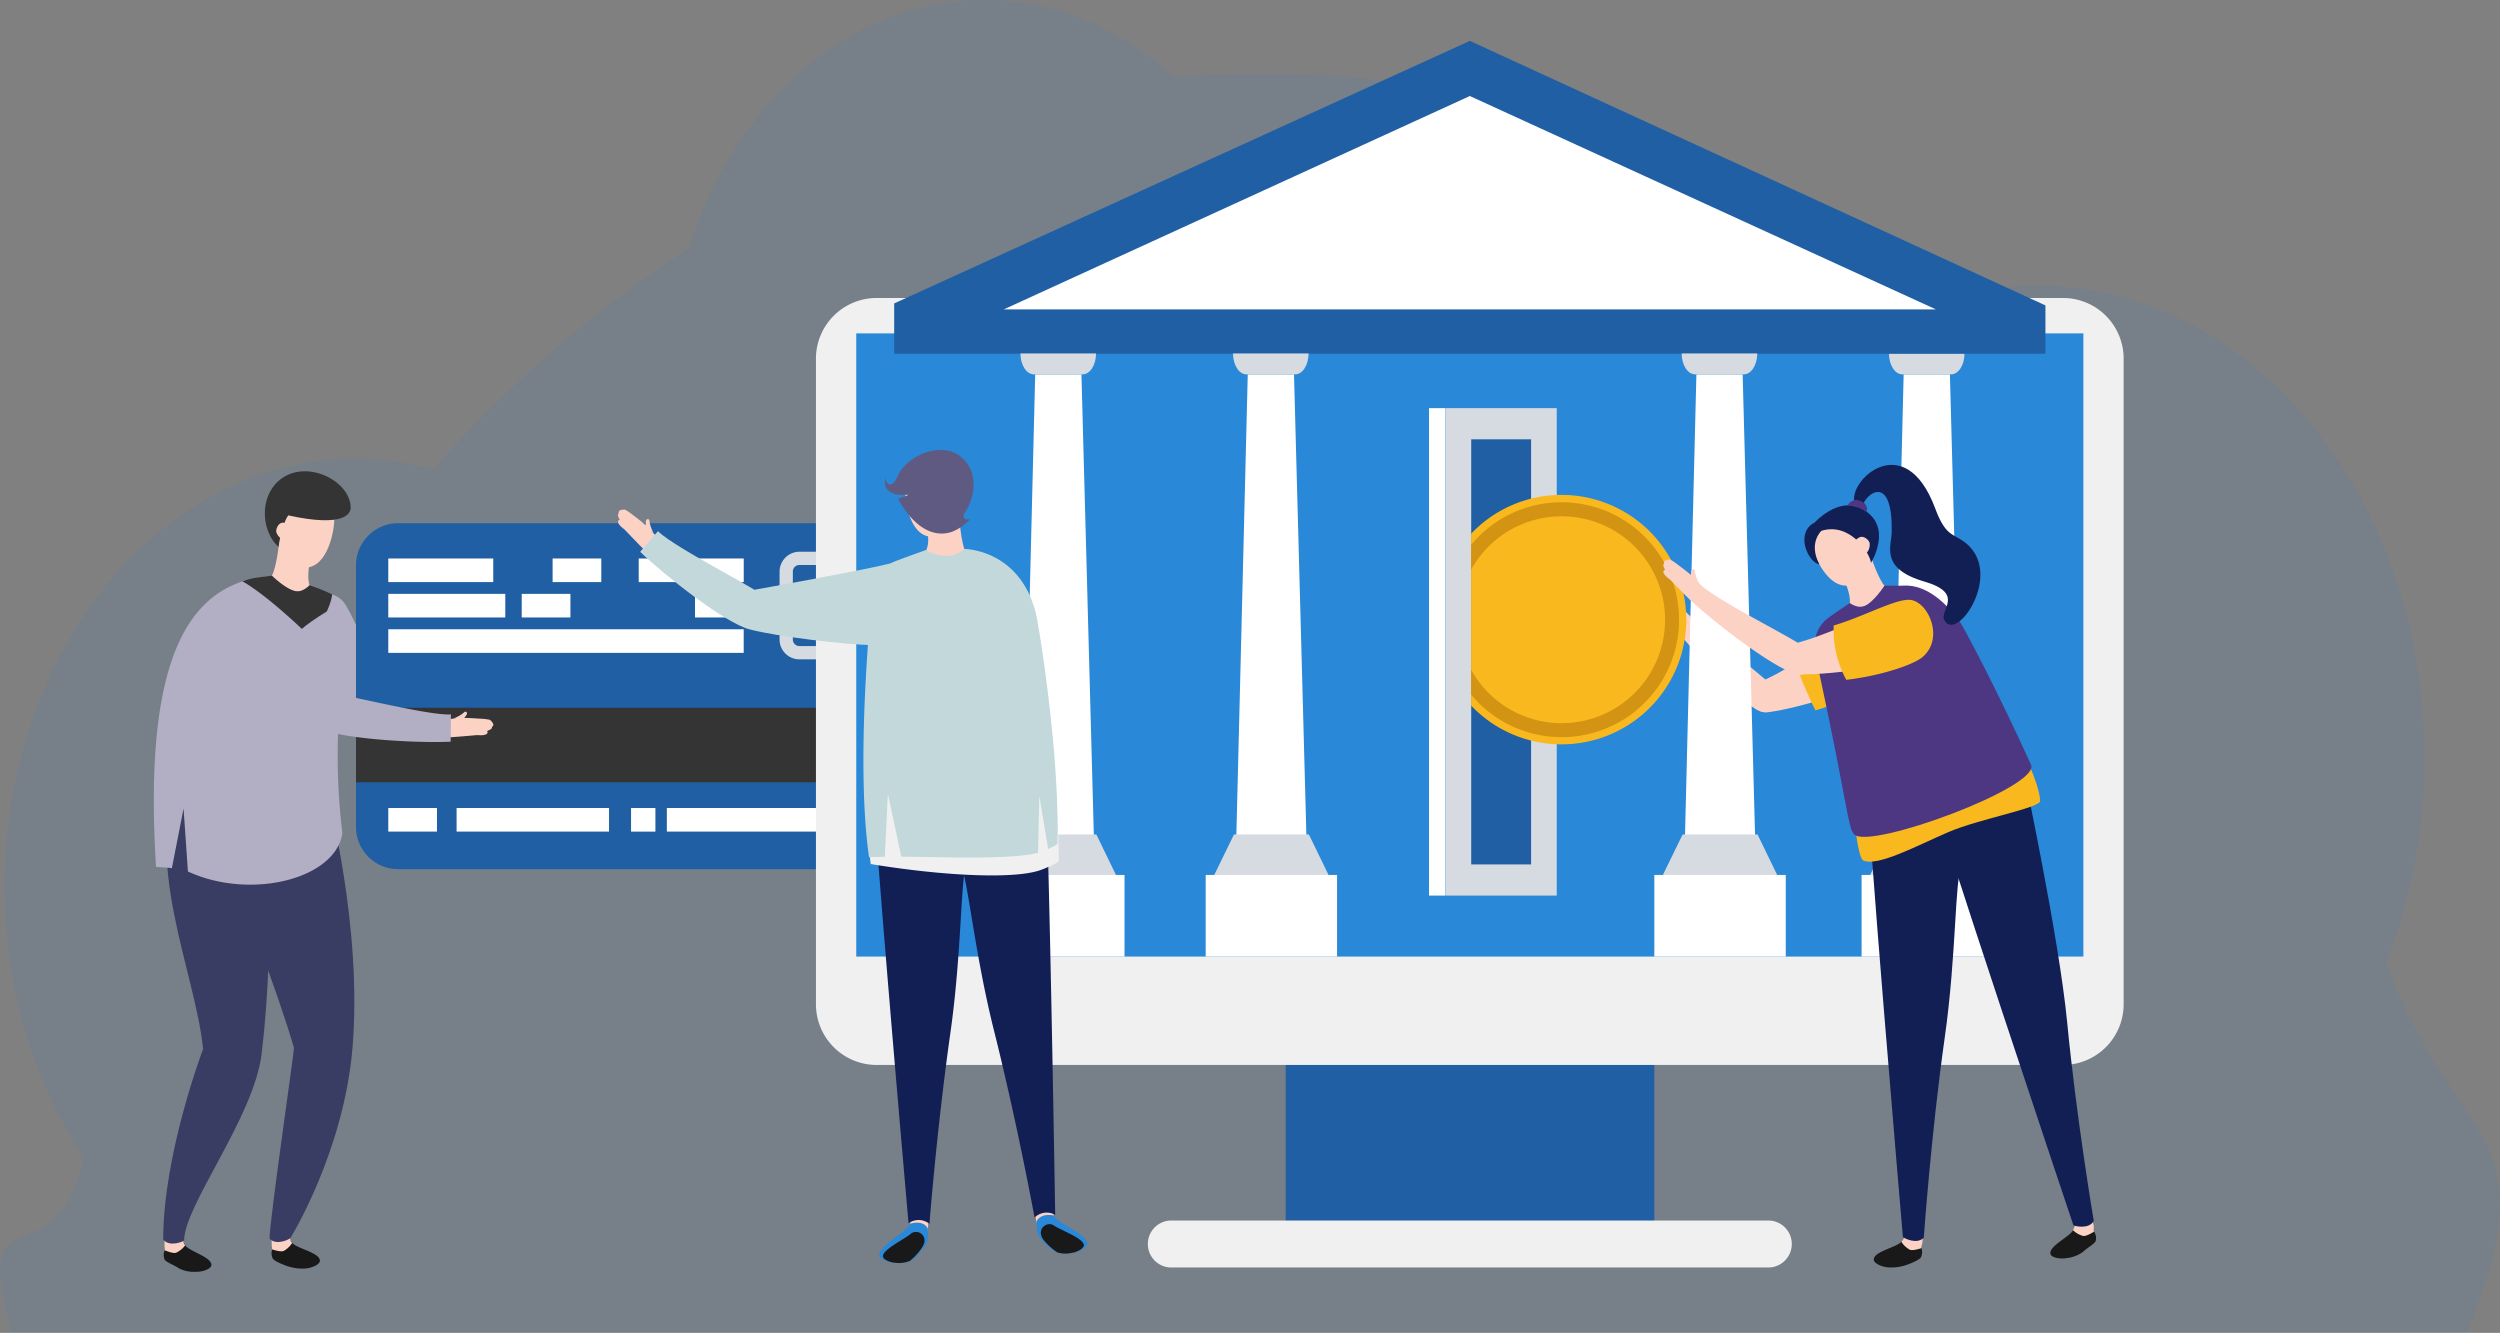 <svg xmlns="http://www.w3.org/2000/svg" viewBox="0 0 717.33 382.44">
  <rect x="0" y="0" width="717.33" height="382.44" fill="#808080" stroke="none"/>
  <defs>
    <style>
      .cls-1, .cls-11 {
        fill: #2988d7;
      }

      .cls-1 {
        opacity: 0.1;
      }

      .cls-2 {
        fill: #191919;
      }

      .cls-3 {
        fill: #fcd2c5;
      }

      .cls-4 {
        fill: #393d63;
      }

      .cls-5 {
        fill: #b2aec4;
      }

      .cls-6 {
        fill: #343435;
      }

      .cls-7 {
        fill: #205fa3;
      }

      .cls-8 {
        fill: #d5dbe0;
      }

      .cls-9 {
        fill: #fff;
      }

      .cls-10, .cls-12 {
        fill: #f0f0f0;
      }

      .cls-12 {
        fill-rule: evenodd;
      }

      .cls-13 {
        fill: #fab81f;
      }

      .cls-14 {
        fill: #121f54;
      }

      .cls-15 {
        fill: #c3d8db;
      }

      .cls-16 {
        fill: #5f5a82;
      }

      .cls-17 {
        fill: #d39313;
      }

      .cls-18 {
        fill: #4d3782;
      }
    </style>
  </defs>
  <title>illu-header-banque</title>
  <g id="Calque_2" data-name="Calque 2">
    <g id="Calque_202" data-name="Calque 202">
      <g>
        <path class="cls-1" d="M707.82,382.44c24.42-59.8-3.67-52.75-23.15-106.12a159.92,159.92,0,0,0,11-58.81C695.65,142.69,646,82,584.64,82a92.56,92.56,0,0,0-33,6.09c-54.59-42.41-119.4-67-188.91-67q-13,0-25.74,1.13C321.81,8.29,302.91,0,282.43,0c-38.7,0-71.71,29.57-84.76,71.2a363.59,363.59,0,0,0-73.47,63.52,83.64,83.64,0,0,0-22.3-3.06C46.36,131.66,1.33,186.6,1.33,254.38c0,29.53,8.56,56.62,22.8,77.8-8.88,37.73-32.86,6.51-20.81,50.26Z"/>
        <g>
          <g>
            <path class="cls-2" d="M83.83,356.62c-.71-.84-1.58-2.14-1.58-2.14l-4,2.25s-.33.45-.12,1.73a3.31,3.31,0,0,0,.16,2.68c.42.72,3.1,1.81,4.27,2.19a13.52,13.52,0,0,0,4.8.66c2-.07,4.43-1.12,4.43-2.28C91.74,359.42,85.19,358.24,83.83,356.62Z"/>
            <path class="cls-3" d="M83.42,354.35l-5.44,1a17.54,17.54,0,0,0,.1,3.13s2.53.9,3.39.42a6.71,6.71,0,0,0,2.36-2.26A2,2,0,0,1,83.42,354.35Z"/>
            <path class="cls-4" d="M66.53,228.2v25.46c1.9,1.5,13,30.37,17.81,47,.16.55-7,49.51-7,54.74,2,2.19,5.92.05,6-.17,0,0,15.35-24.79,17.82-54.74,2.86-34.79-7.11-71.74-7.5-74.54C90.45,227.39,76.29,228.84,66.53,228.2Z"/>
            <path class="cls-2" d="M53.16,357.35c-.64-.89-1.41-2.26-1.41-2.26L47.54,357s-.37.42-.26,1.71a3.33,3.33,0,0,0-.05,2.69c.37.74,2.83,1.63,4.09,2.52a9.42,9.42,0,0,0,4.74,1c2,.08,4.5-.77,4.59-1.93C60.83,360.75,54.39,359.07,53.16,357.35Z"/>
            <path class="cls-3" d="M52.62,354.92l-5.38.58s-.07,1.94,0,3.23c0,0,2.45,1.09,3.35.69a6.85,6.85,0,0,0,2.53-2.07A2.83,2.83,0,0,1,52.62,354.92Z"/>
            <path class="cls-4" d="M52.27,222.45c-12.12,23.07,3.92,56.82,6,78.57,0,0-11.44,30-11.44,54.63,1.8,2.33,5.9.51,6,.3,0-10,20-35.34,22.23-53.49,4.23-34.73,1.26-71.75,1.09-74.57C72.83,223.62,60.71,218.88,52.27,222.45Z"/>
            <path class="cls-3" d="M80.08,153.58C80.3,156.32,79,163.8,78,165.16c1.91,5.13,10.06,5.64,10.81,2.74-1.09-3.25.65-9,.7-9.59C87.49,158.48,80.72,154.12,80.08,153.58Z"/>
            <path class="cls-3" d="M88.09,144.31c-4,0-6.6,3.31-6.59,7.25,0,0,0,4.1,0,4.1,0,3,4.61,7.64,7.2,7.09,6.12-1.31,7.4-12.55,7.19-13.81C95.31,145.39,91.8,144.3,88.09,144.31Z"/>
            <path class="cls-5" d="M97.07,171.38c-1.25-.84-8.26-3.48-8.26-3.48s-1.83,2-3.79,1.75c-2.89-.41-7-4.48-7-4.48s-6.37,1-8.41,1.64c-18.22,6-28.14,28.46-24.85,81.9.94.14,3.39.2,4.55.41L52.67,232l1.25,18.06c17.87,8.26,42.34,2.26,44.33-11a178.29,178.29,0,0,1-1.34-24c0-2.67.12-5.18.24-7.53.6-11.46,2.11-19,2.25-20.88C99.83,181.12,101.92,174.63,97.07,171.38Z"/>
            <path class="cls-6" d="M85,169.65c-2.88-.4-7-4.49-7-4.49l-4.3.58a18.26,18.26,0,0,0-4.11,1.08c7.84,4.45,19.49,16,19.49,16s5.44-6.47,6.25-12.29a57.59,57.59,0,0,0-6.52-2.62S87,169.93,85,169.65Z"/>
            <path class="cls-6" d="M79.92,138c-5.66,5-4.82,14.61,0,18.94,0,0,.8-6.25,2.79-9.06,16.3,3.58,18-.63,17.91-2.36C100.37,137.66,87.32,131.4,79.92,138Z"/>
            <path class="cls-3" d="M80.92,150c-1,.15-1.79,1.65-1.64,2.66a3.55,3.55,0,0,0,2.5,2.38,47.35,47.35,0,0,0,.86-4.78A3.34,3.34,0,0,0,80.92,150Z"/>
            <g>
              <path class="cls-3" d="M147,221a10.16,10.16,0,0,1-3.06.66c1.16.12,1,.82,2.17,1.12.49,0,2.31-1.21,2.13-1.67C148,220.38,147.5,220.78,147,221Z"/>
              <path class="cls-3" d="M151.32,223.77c-.21-.08-3.29-1.21-4.7-1.55a24.62,24.62,0,0,0-3.58-.66,25.81,25.81,0,0,0-2.08,4.83c2,.53,8.31,1.68,8.46,1.74,2.38.94,3.24.38,3-.3-.06-.17,1.73-.08,1.63-.79a.82.82,0,0,0,.61-.7,2.74,2.74,0,0,0-.68-1.5A18.32,18.32,0,0,0,151.32,223.77Z"/>
              <path class="cls-3" d="M110,205.9c-1.95-.08-4.68,1-4.45,5,.25,4.3,25.72,13.28,36.22,15.7a20.87,20.87,0,0,1,1.65-5c-6.41-1.34-26.46-13.27-32.26-15.48A3.86,3.86,0,0,0,110,205.9Z"/>
              <path class="cls-3" d="M98.34,175c-.59-.86-10.6,5.65-11.83,7.35-2.83,3.93,13.27,24.16,20.21,30.33,2.63,2.35,11.3,1.84,5.69-7.71C107.83,197.15,101.61,179.69,98.34,175Z"/>
              <path class="cls-5" d="M106.07,188.27c-2.55-6-5.22-12.16-6.92-14.62-.27-.39-.44,0-.94-.06-2.18-.09-11.47,6.19-12.75,8-3.85,5.35,14.68,26.95,20.33,32,5.34,4.92,26.44,12.14,35.68,14.28l2.21-7.51c-3.72-.78-26.74-13-29.15-14.12C114.25,205.58,108.63,194.26,106.07,188.27Z"/>
            </g>
          </g>
          <g>
            <path class="cls-7" d="M105.7,153.67a12,12,0,0,0-3.55,8.56v75.06a12.12,12.12,0,0,0,12.11,12.11H235.31V150.12h-121A12.08,12.08,0,0,0,105.7,153.67Z"/>
            <path class="cls-8" d="M225.35,160a5.7,5.7,0,0,0-1.67,4v19.48a5.7,5.7,0,0,0,5.71,5.71h5.92v-3.81h-5.92a1.88,1.88,0,0,1-1.9-1.9v-7.83h7.82v-3.8h-7.82v-7.84a1.89,1.89,0,0,1,1.9-1.9h5.92v-3.8h-5.92A5.66,5.66,0,0,0,225.35,160Z"/>
            <rect class="cls-6" x="102.15" y="203.08" width="133.15" height="21.39"/>
            <rect class="cls-9" x="111.41" y="180.56" width="101.98" height="6.77"/>
            <rect class="cls-9" x="111.41" y="170.4" width="33.57" height="6.77"/>
            <rect class="cls-9" x="149.7" y="170.4" width="13.97" height="6.77"/>
            <rect class="cls-9" x="158.56" y="160.25" width="13.97" height="6.77"/>
            <rect class="cls-9" x="199.42" y="170.4" width="13.97" height="6.77"/>
            <rect class="cls-9" x="111.41" y="231.84" width="13.97" height="6.77"/>
            <rect class="cls-9" x="181.07" y="231.85" width="6.99" height="6.77"/>
            <rect class="cls-9" x="191.34" y="231.84" width="43.96" height="6.77"/>
            <rect class="cls-9" x="131.01" y="231.84" width="43.74" height="6.77"/>
            <rect class="cls-9" x="183.27" y="160.25" width="30.13" height="6.77"/>
            <rect class="cls-9" x="111.41" y="160.25" width="30.12" height="6.77"/>
          </g>
          <g>
            <path class="cls-3" d="M132.75,204.74a10.69,10.69,0,0,1-2.77,1.47c1.15-.2,1.16.52,2.4.49.46-.16,1.89-1.8,1.59-2.19C133.56,203.86,133.19,204.38,132.75,204.74Z"/>
            <path class="cls-3" d="M140.5,206.52a16.89,16.89,0,0,0-2.82-.31c-.23,0-3.5-.27-5-.21a25,25,0,0,0-3.62.34,25.82,25.82,0,0,0-.67,5.21c2.06,0,8.45-.65,8.6-.63,2.56.25,3.23-.52,2.79-1.11-.1-.14,1.64-.54,1.35-1.19a.84.84,0,0,0,.41-.84A2.69,2.69,0,0,0,140.5,206.52Z"/>
            <path class="cls-5" d="M107.37,201.37c-3.72-.8-7.25-1.55-9.88-2A21.61,21.61,0,0,0,96,197.78c-3.21-3.07-7.45-8.3-11.55-13.36s-7.93-9.79-10.24-11.7a1.53,1.53,0,0,0-1.33-.28c-2.12.51-9.34,9.08-10.09,11.15-2.24,6.19,21.49,21.91,28.28,25.22,6.51,3.28,28.77,4.47,38.24,4l.08-7.83C125.6,205.25,115.49,203.1,107.37,201.37Z"/>
          </g>
        </g>
        <g>
          <rect class="cls-7" x="368.9" y="305.56" width="105.78" height="44.9"/>
          <path class="cls-10" d="M251.55,85.5H591.93a17.41,17.41,0,0,1,17.41,17.41V288.15a17.42,17.42,0,0,1-17.42,17.42H251.54a17.42,17.42,0,0,1-17.42-17.42V102.91A17.42,17.42,0,0,1,251.55,85.5Z"/>
          <rect class="cls-11" x="245.69" y="95.66" width="352.1" height="178.81"/>
          <path class="cls-12" d="M507.64,350.21H335.83a6.74,6.74,0,0,0,0,13.47H507.64a6.74,6.74,0,0,0,0-13.47Z"/>
        </g>
        <g>
          <path class="cls-3" d="M480.71,169c-.5,0-.88,2.15-.71,2.61.75,1,1.32.54,1.89,1.56a10.72,10.72,0,0,1-.6-3.08C481.3,169.55,481.47,168.94,480.71,169Z"/>
          <path class="cls-3" d="M478.13,169.09a12.8,12.8,0,0,0-1.79-1.53,2.92,2.92,0,0,0-1.59.09.78.78,0,0,0-.45.73c-.68.21-.05,1.5-.22,1.52-.71.09-1,.94.64,2.34.1.09,3.1,4.32,4.2,5.59a30.62,30.62,0,0,0,3.79-3.47A17.07,17.07,0,0,0,481,172C480.25,171.05,478.27,169.22,478.13,169.09Z"/>
          <path class="cls-3" d="M535.59,178.26c-5.38,2-20.47,12.77-28.68,16.54-10.07,4.62-3.25,10,.25,9.58,9.22-1.09,34-8.48,33.92-13.32C541.05,189,536.56,177.9,535.59,178.26Z"/>
          <path class="cls-13" d="M535.59,178.26c-3.8,1.42-12.73,7-20.72,10.73a69,69,0,0,0,3.5,9.36c.51,1.09,1.94,4.43,2.54,5.47,10.07-2.87,20.22-9.53,20.17-12.76C541.05,189,536.56,177.9,535.59,178.26Z"/>
          <path class="cls-3" d="M509,197.26c-4.31-4.47-23.13-18.25-26.88-23.62a20.6,20.6,0,0,1-3.93,3.46c6.34,8.72,24.58,28.63,28.64,27.18,3.71-1.33,3.66-4.28,2.82-6A3.48,3.48,0,0,0,509,197.26Z"/>
        </g>
        <g>
          <polygon class="cls-9" points="546.22 107.43 542.92 241.35 563.1 241.35 559.49 107.42 546.22 107.43"/>
          <polygon class="cls-8" points="542.27 239.43 535.6 253.11 570.41 253.11 563.76 239.43 542.27 239.43"/>
          <path class="cls-8" d="M545.86,107.42h13.95c2.14,0,3.87-2.67,3.87-6H542C542,104.75,543.73,107.42,545.86,107.42Z"/>
          <rect class="cls-9" x="534.15" y="251.05" width="37.7" height="23.42"/>
        </g>
        <g>
          <polygon class="cls-7" points="256.57 87.06 256.57 101.49 586.9 101.49 586.9 87.63 421.74 11.73 256.57 87.06"/>
          <polygon class="cls-9" points="288 88.78 555.48 88.78 421.74 27.55 288 88.78"/>
        </g>
        <g>
          <polygon class="cls-9" points="486.75 107.43 483.44 241.35 503.63 241.35 500.02 107.42 486.75 107.43"/>
          <polygon class="cls-8" points="482.8 239.43 476.13 253.11 510.93 253.11 504.29 239.43 482.8 239.43"/>
          <path class="cls-8" d="M486.39,107.42h13.95c2.14,0,3.87-2.67,3.87-6H482.53C482.53,104.75,484.26,107.42,486.39,107.42Z"/>
          <rect class="cls-9" x="474.68" y="251.05" width="37.71" height="23.42"/>
        </g>
        <g>
          <polygon class="cls-9" points="358.02 107.43 354.71 241.35 374.89 241.35 371.29 107.42 358.02 107.43"/>
          <polygon class="cls-8" points="354.07 239.43 347.4 253.11 382.2 253.11 375.56 239.43 354.07 239.43"/>
          <path class="cls-8" d="M357.66,107.42h13.95c2.13,0,3.86-2.67,3.86-6H353.79C353.79,104.75,355.52,107.42,357.66,107.42Z"/>
          <rect class="cls-9" x="345.95" y="251.05" width="37.7" height="23.42"/>
        </g>
        <g>
          <polygon class="cls-9" points="297.03 107.43 293.72 241.35 313.9 241.35 310.3 107.42 297.03 107.43"/>
          <polygon class="cls-8" points="293.08 239.43 286.41 253.11 321.21 253.11 314.57 239.43 293.08 239.43"/>
          <path class="cls-8" d="M296.67,107.42h13.95c2.14,0,3.87-2.67,3.87-6H292.8C292.8,104.75,294.54,107.42,296.67,107.42Z"/>
          <rect class="cls-9" x="284.96" y="251.05" width="37.7" height="23.42"/>
        </g>
        <g>
          <path class="cls-3" d="M283,274.59c.11,3.49,14.62,77.1,14.62,77.1a6.24,6.24,0,0,0,4.72-1.57s-3.36-73.21-3.39-74.73C297.81,276.75,285.11,275.91,283,274.59Z"/>
          <path class="cls-14" d="M294.9,239c-6.67,1.66-13.29,3.3-20,4.43l.47,4.56c2.05,1.3,3.9,24,9.8,47.56,6.84,27.28,11.68,53.82,11.68,53.82a4.93,4.93,0,0,1,5.92-.79s-1.18-74.3-2.29-111C298.69,238.07,296.84,238.52,294.9,239Z"/>
          <path class="cls-11" d="M303.34,349.9a12.12,12.12,0,0,1-1.09-1.15s-3.72-.88-4.87,1.85c0,0,0,3.22.87,4.38.5.66,3.35,3.67,4.75,4.31a9.34,9.34,0,0,0,4.84.16c2-.28,4.29-1.57,4.17-2.72C311.77,354.44,304.87,351.37,303.34,349.9Z"/>
          <path class="cls-2" d="M302.4,351.64c-1.93-1.35-5.24,1-3,4.08a18,18,0,0,0,4,3.64,8.13,8.13,0,0,0,4.08.14c1.66-.24,3.61-1.33,3.51-2.3C310.79,355.27,304.39,353,302.4,351.64Z"/>
          <g>
            <path class="cls-3" d="M185.66,149c-.49.1-.5,2.27-.25,2.7.9.84,1.39.3,2.12,1.22a10.55,10.55,0,0,1-1.11-2.94C186.33,149.43,186.39,148.79,185.66,149Z"/>
            <path class="cls-3" d="M185.61,151c-1.06-1-3.68-3-3.86-3.11a18.46,18.46,0,0,0-2.33-1.63,2.73,2.73,0,0,0-1.64.24.84.84,0,0,0-.25.9c-.65.29.4,1.75.23,1.79-.72.15-.72,1.17,1.36,2.67.13.09,4.52,4.77,6,6.15a25.32,25.32,0,0,0,2.93-4.36A25.68,25.68,0,0,0,185.61,151Z"/>
            <path class="cls-3" d="M218.37,172c-5-3.67-25.9-14-30.51-18.7a20.55,20.55,0,0,1-3.28,4.08c7.73,7.51,29.1,24,32.85,21.91,3.43-1.94,2.88-4.84,1.76-6.43A3.58,3.58,0,0,0,218.37,172Z"/>
            <path class="cls-3" d="M251.49,165.87c-5.74-.18-23.78,4.06-32.81,4.44-11.07.47-6.79,8-3.39,9,9,2.48,34.67,5,36.44.52C252.49,177.84,252.53,165.9,251.49,165.87Z"/>
            <path class="cls-15" d="M216.46,169.22c-2.28-1.39-5.43-3.15-8.74-5-7.25-4.06-16.26-9.12-18.93-11.81l-5.11,5.92c6.8,6.61,24.31,20.41,31.36,22.24,7.3,2,28,4.5,35.16,4.5,2.48,0,5.59-23.48,5.14-23.37C247.82,163.6,217.15,169.12,216.46,169.22Z"/>
          </g>
          <path class="cls-3" d="M256.91,277.83c.14,1.51,4.37,74.67,4.37,74.67a6.23,6.23,0,0,0,4.85,1.07s6.82-74.71,6.57-78.19C270.71,276.91,258.16,279.06,256.91,277.83Z"/>
          <path class="cls-14" d="M250.37,220.44C249.65,225.63,260.69,351,260.69,351a4.92,4.92,0,0,1,6,.17s2.07-26.9,6-54.74c3.43-24,2.91-46.82,4.82-48.32V222.66C267.77,223.3,253.61,221.86,250.37,220.44Z"/>
          <path class="cls-10" d="M285.14,226.15c-9.72,1.22-19.47,1.28-29.24,1.48-2.26,0-4.47.08-6.64,0,.25,8.16-.42,13.15.59,20.29,19.22,3.2,40.23,4.49,48.36,1.85,1.47-.47,5.37-2.17,5.56-2.66a154.31,154.31,0,0,0-1.9-25.45A59.32,59.32,0,0,1,285.14,226.15Z"/>
          <path class="cls-3" d="M275.25,145.27c-.68.49-7.72,4.39-9.73,4.09,0,.55,1.62,5.2.31,8.36.56,2.95,8.9,5.43,11.15.44C276.05,156.73,274.85,148,275.25,145.27Z"/>
          <path class="cls-3" d="M267.87,135.49c-3.7-.26-7.28.59-8.1,4.09-.3,1.25.23,12.54,6.25,14.26,2.55.72,7.45-3.63,7.66-6.6,0,0,.28-4,.28-4.08C274.23,139.22,271.84,135.76,267.87,135.49Z"/>
          <path class="cls-15" d="M276.69,157.51a7.48,7.48,0,0,1-5.56,2c-3.85-.24-5.3-1.75-5.3-1.75s-7.18,2.57-9.18,3.37c-6,2.38-7.32,7.42-6.81,12.85.13,1.32-4.43,44.14-.49,72,.93-.07,3.35-.11,4.53-.13l.88-18.09,3.85,18.06c12.33.07,30.94.93,39.24-1.12l.35-16.38,2.55,15.3c.63-.38,2.46-1.09,2.65-1.58.75-25.64-5.38-62.9-6.16-66C292.62,157.51,276.69,157.51,276.69,157.51Z"/>
          <path class="cls-11" d="M261.2,351.13a12.3,12.3,0,0,1-1,1.26c-1.36,1.62-7.92,5.39-7.92,7.69,0,1.16,2.44,2.2,4.43,2.28a9.54,9.54,0,0,0,4.8-.66c1.33-.79,3.86-4.08,4.28-4.79.74-1.24.41-4.44.41-4.44C264.81,349.87,261.2,351.13,261.2,351.13Z"/>
          <path class="cls-2" d="M261.35,354c-1.83,1.58-8,4.48-8,6.42,0,1,2.05,1.85,3.73,1.92a7.93,7.93,0,0,0,4-.56,17.78,17.78,0,0,0,3.6-4C266.66,354.45,263.13,352.48,261.35,354Z"/>
          <path class="cls-16" d="M275.64,131c-5.77-4.55-15.55-.2-18.13,5.72-1.92,4.42-3.69,1.34-3.5.17-.59,2.94.64,5.49,6.33,5.08,1.19-.08-2.65,1.09-2.65,1.09s6,12.61,15.41,9.56a14.36,14.36,0,0,0,5.23-3.62s-3,.49-1.43-2C280,142.27,280.73,135.07,275.64,131Z"/>
        </g>
        <g>
          <rect class="cls-9" x="410.03" y="117.11" width="4.71" height="139.86"/>
          <rect class="cls-8" x="414.78" y="117.11" width="31.9" height="139.86"/>
          <rect class="cls-7" x="422.14" y="126.05" width="17.18" height="121.98"/>
        </g>
        <g>
          <path class="cls-13" d="M448.1,142a35.69,35.69,0,0,0-26,11.16v49.27a35.79,35.79,0,1,0,26-60.43Z"/>
          <path class="cls-17" d="M448.1,144.12a33.64,33.64,0,0,0-26,12.24v7.12a29.68,29.68,0,1,1,0,28.69v7.12a33.7,33.7,0,1,0,26-55.17Z"/>
        </g>
        <g>
          <path class="cls-3" d="M573.38,278.77c.49,1.44,22.46,74.07,22.46,74.07a6.21,6.21,0,0,0,5-.11s-11.6-76.74-12.66-80.06C586.57,274.63,574.89,279.67,573.38,278.77Z"/>
          <path class="cls-2" d="M600.3,351.76l-4.47-1.24s-.54,1.47-1,2.46c-.95,1.89-7,4.57-6.49,6.81.27,1.12,2.89,1.56,4.84,1.17a9.5,9.5,0,0,0,4.51-1.77c1.1-1.08,3.39-2.35,3.64-3.14a3.31,3.31,0,0,0-.48-2.65C600.72,352.11,600.3,351.76,600.3,351.76Z"/>
          <path class="cls-3" d="M595.64,350.32a9.74,9.74,0,0,1-.84,2.66,6.82,6.82,0,0,0,2.82,1.63c1,.26,3.2-1.2,3.2-1.2-.1-1.3-.22-2.17-.22-2.17Z"/>
          <path class="cls-14" d="M580.41,220.3c-9.33,2.93-23.44,4.86-26.91,4.25.52,5.22,41.42,127,41.42,127,.11.2,4.44,1.35,5.85-1.24,0,0-4.95-29.16-7.65-57.14C590.79,269,580.41,220.3,580.41,220.3Z"/>
          <path class="cls-3" d="M542.24,279.14c.13,1.51,4.36,77.27,4.36,77.27a6.25,6.25,0,0,0,4.86,1.07s6.82-77.31,6.57-80.79C556,278.22,543.49,280.37,542.24,279.14Z"/>
          <path class="cls-2" d="M551.19,356.41l-4.05-2.26s-.87,1.31-1.58,2.15c-1.37,1.62-7.92,2.79-7.92,5.09,0,1.16,2.44,2.2,4.43,2.28a13.71,13.71,0,0,0,4.8-.66c1.17-.39,3.85-1.48,4.28-2.19a3.31,3.31,0,0,0,.15-2.69C551.52,356.85,551.19,356.41,551.19,356.41Z"/>
          <path class="cls-3" d="M545.56,356.3a6.75,6.75,0,0,0,2.35,2.25c.87.48,3.39-.42,3.39-.42.22-1.28.31-2.15.31-2.15L547,353.91A9.94,9.94,0,0,1,545.56,356.3Z"/>
          <path class="cls-14" d="M535.7,221.75C535,226.94,546,354.92,546,354.92c.05.22,4,2.36,6,.18,0,0,2.07-29.5,6-57.34,3.43-24,2.92-46.82,4.82-48.32V224C553.1,224.61,538.93,223.17,535.7,221.75Z"/>
          <path class="cls-13" d="M531.64,230.9s1.2,15.18,3,16c4.06,1.87,15.45-4.28,24.36-8.12s26.5-6.95,26.39-9c-.29-5.45-5.85-16-5.85-16Z"/>
          <path class="cls-3" d="M528,163.88c.18.53,3.13,5.8,2.77,9.21,1.36,2.67,9.2.4,10-5-1.29-1.11-4.16-8.14-4.54-10.86C535.67,157.88,530,163.61,528,163.88Z"/>
          <path class="cls-3" d="M534.35,155.55c-.85-3.85-4.11-6.5-8-5.65-3.63.8-6.82,2.63-6.62,6.21.06,1.29,3.75,12,10,11.92,2.65,0,6.13-5.57,5.49-8.48Z"/>
          <path class="cls-18" d="M562.24,178.25c-3.91-5.33-9.51-10.53-15.94-10.22-2.14.11-5.58,0-5.58,0s-3.14,4.89-5.87,5.91c-1.87.7-4.09-.89-4.09-.89s-6.27,4.1-7.3,5.2c-4,4.23-2.72,9-1.85,13,8.66,40.1,8.57,46.37,10.43,48.18,4.57,4.44,53.58-13.71,50.73-20C573.26,198.43,563.45,179.9,562.24,178.25Z"/>
          <g>
            <path class="cls-3" d="M485.61,163.38c-.49.1-.48,2.27-.23,2.7.91.83,1.39.29,2.13,1.2a10.42,10.42,0,0,1-1.13-2.93C486.28,163.79,486.34,163.15,485.61,163.38Z"/>
            <path class="cls-3" d="M485.57,165.32c-1.06-1-3.69-2.95-3.88-3.08a17.71,17.71,0,0,0-2.34-1.62,2.85,2.85,0,0,0-1.63.25.84.84,0,0,0-.25.9c-.64.31.41,1.75.24,1.79-.71.16-.71,1.19,1.39,2.66.12.09,4.55,4.74,6.09,6.11a25.34,25.34,0,0,0,2.9-4.38A25.86,25.86,0,0,0,485.57,165.32Z"/>
            <path class="cls-3" d="M548.3,172.15c-5.63,1.13-22.23,9.38-30.94,11.8-10.67,3-4.78,9.36-1.26,9.5,9.28.38,34.91-3,35.6-7.79C552,183.58,549.32,171.94,548.3,172.15Z"/>
            <path class="cls-13" d="M548.3,172.15c-4-.61-13.68,4.87-22.16,7.32a30.18,30.18,0,0,0,3.62,15.6c10.4-1.25,19.24-4.4,21.74-6.43C557.94,183.39,553.48,172.93,548.3,172.15Z"/>
            <path class="cls-3" d="M518.5,186.13c-5-3.64-26-13.85-30.65-18.47a20.88,20.88,0,0,1-3.25,4.11c7.78,7.45,29.27,23.8,33,21.66,3.42-2,2.85-4.87,1.72-6.45A3.93,3.93,0,0,0,518.5,186.13Z"/>
          </g>
          <path class="cls-14" d="M533.81,145.79c-6.55-3.18-13.13,4.14-13.13,4.14-5.78,3-1.83,11.52,1.36,12-3.26-6.19.59-9.63.59-9.63,8.25-2.54,14,6.49,14.21,9.21C536.84,161.51,543.69,150.59,533.81,145.79Z"/>
          <path class="cls-3" d="M533.77,154.1a3.27,3.27,0,0,0-1.42,1,47,47,0,0,0,2.93,3.87,3.56,3.56,0,0,0,1.16-3.25C536.11,154.76,534.74,153.77,533.77,154.1Z"/>
          <path class="cls-14" d="M562.59,154.79c-2.76-1.67-4.67-1.81-7.32-8.91-8.78-23.56-25.37-7.7-23.07-1.51.57,1.52,1.69,2.18,2.48.17,1.33-3.39,8.31-8.11,8.12,7.87,0,4.21-3.62,10.67,9.37,14.46,11.75,3.43,4.29,8.24,5.69,11C561.46,185,576.17,163,562.59,154.79Z"/>
          <path class="cls-18" d="M533.23,143.56a2.41,2.41,0,0,0-1.52.05,3.12,3.12,0,0,0-1.56,1.41,13,13,0,0,1,5.53,1.82C535.89,145.46,535.46,144.15,533.23,143.56Z"/>
        </g>
      </g>
    </g>
  </g>
</svg>
